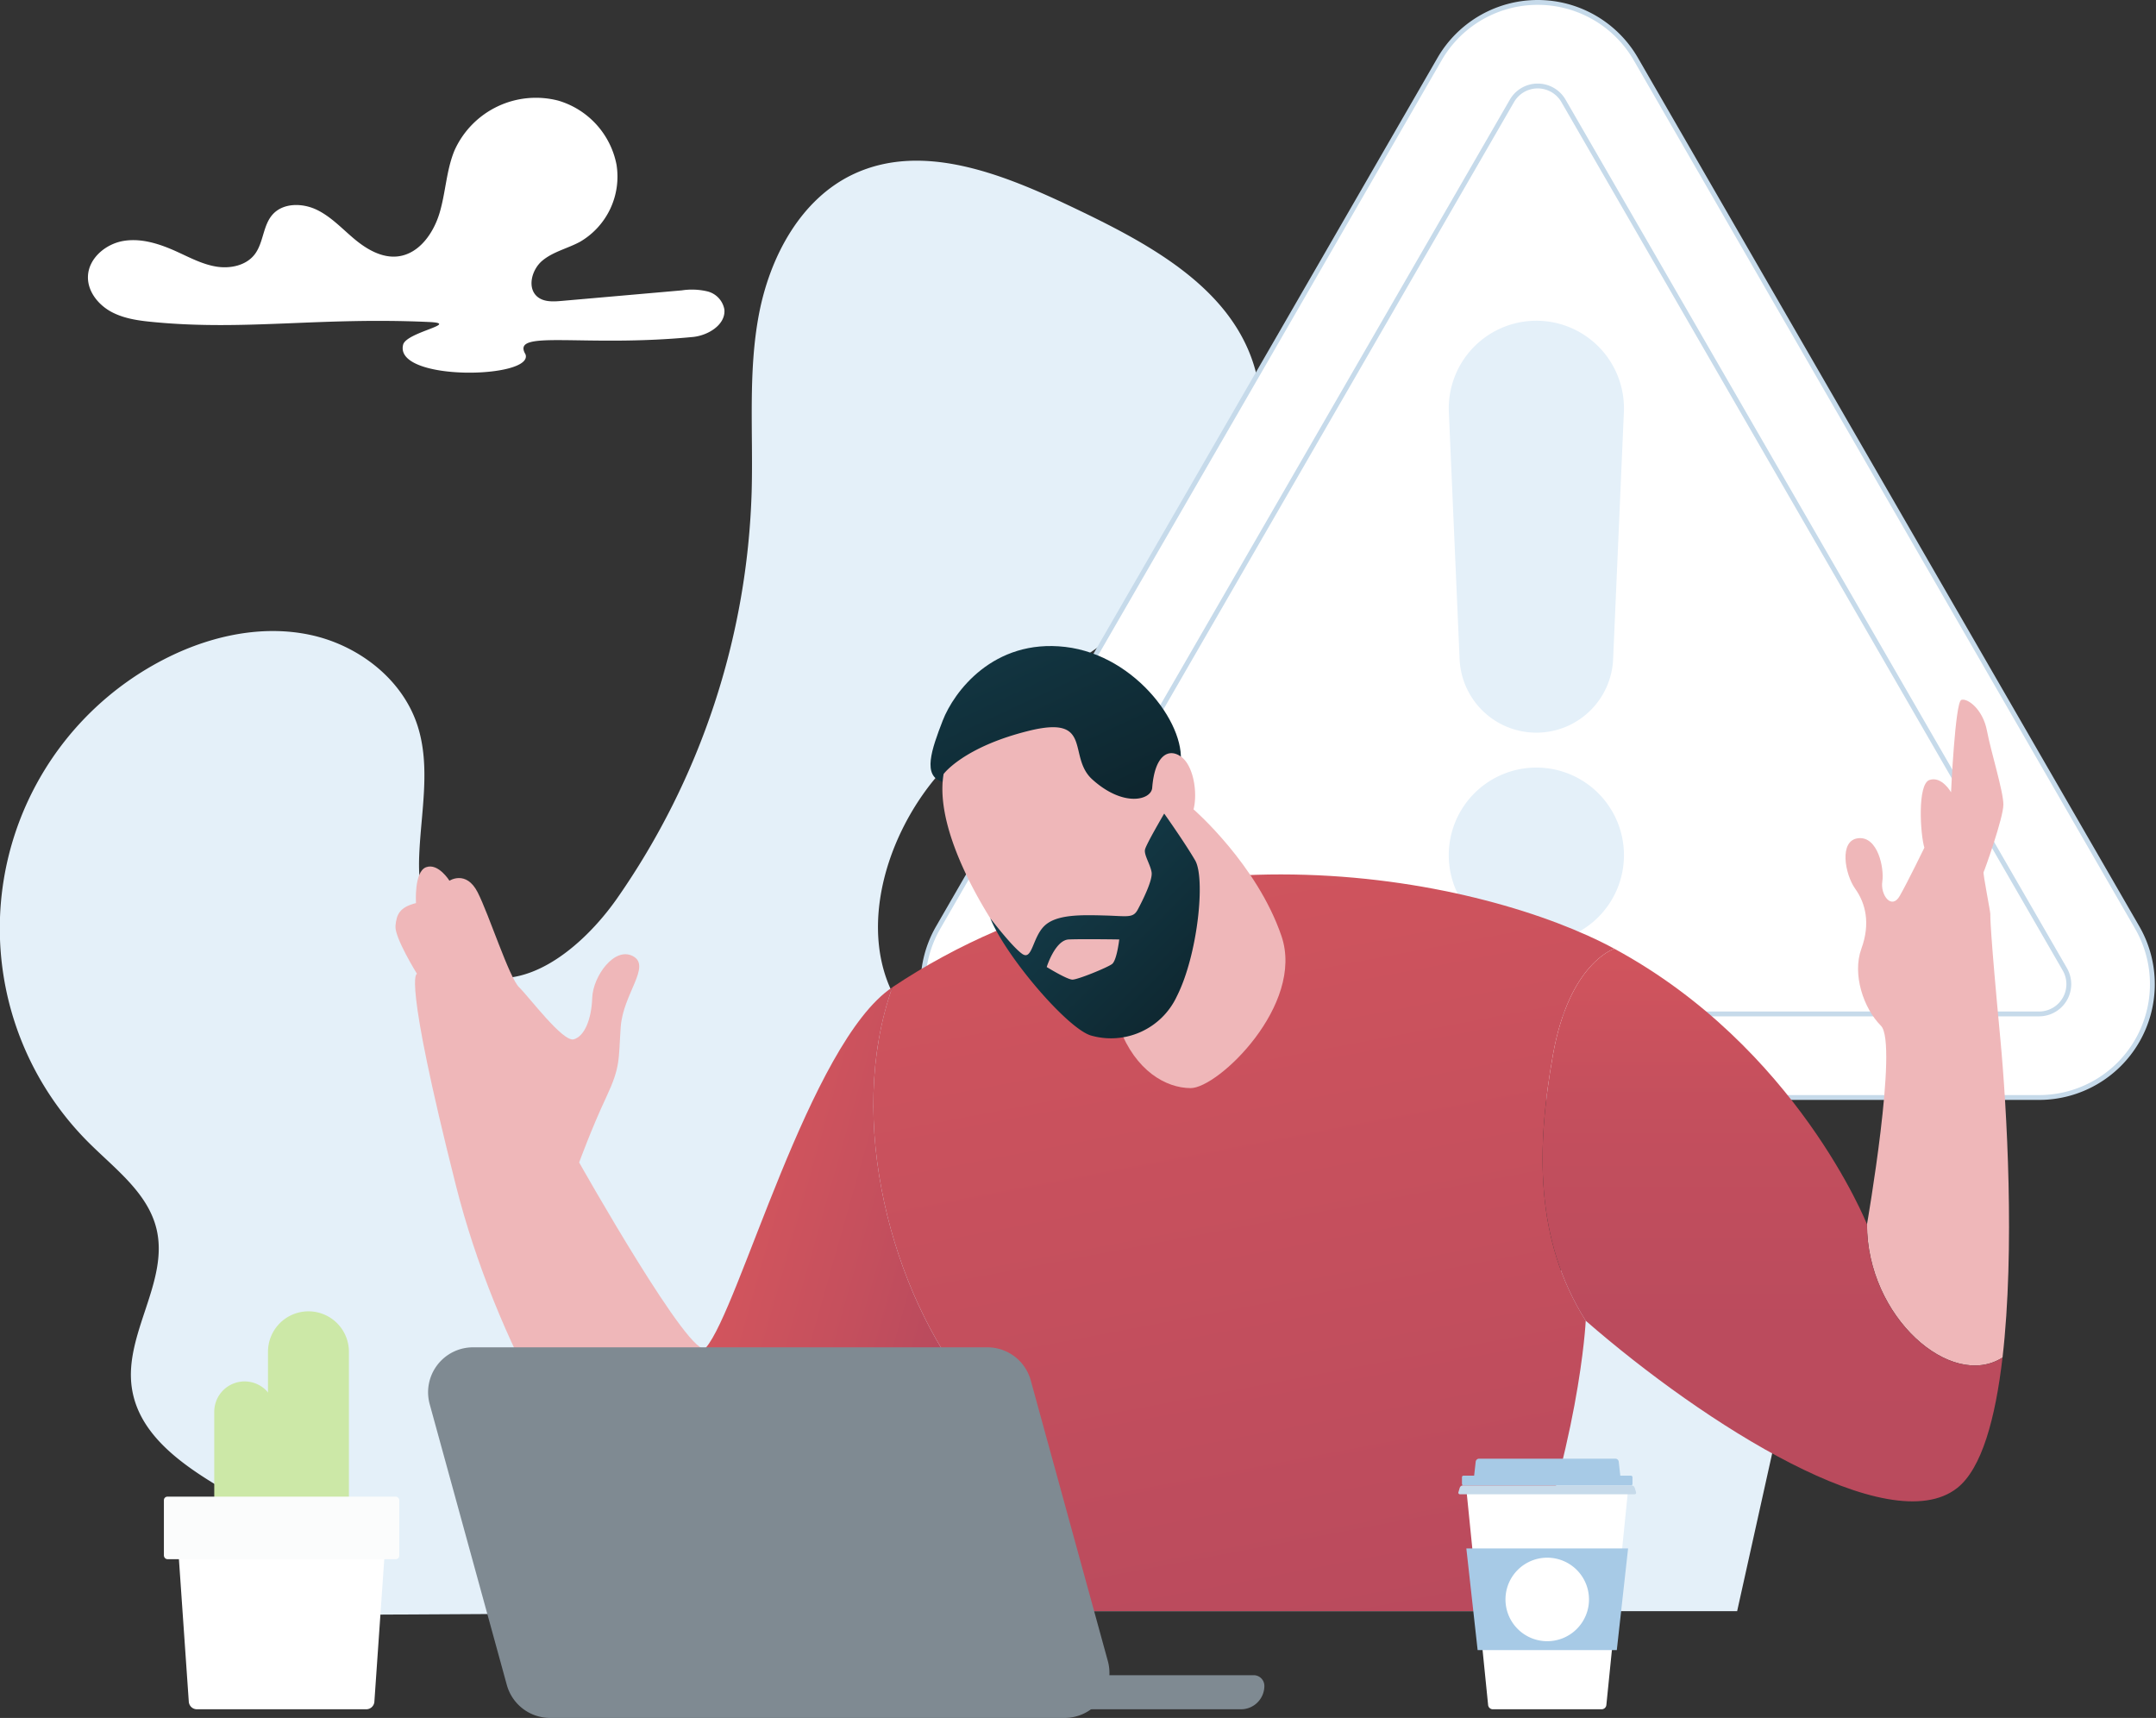 <svg xmlns="http://www.w3.org/2000/svg" xmlns:xlink="http://www.w3.org/1999/xlink" width="445.713" height="355.131" viewBox="0 0 445.713 355.131">
  <rect x="0" y="0" width="445.713" height="355.131" fill="#333333" stroke="none"/>
  <defs>
    <linearGradient id="linear-gradient" x1="0.648" y1="1.049" x2="0.277" y2="-0.99" gradientUnits="objectBoundingBox">
      <stop offset="0" stop-color="#b94a5d"/>
      <stop offset="1" stop-color="#e85f5e"/>
    </linearGradient>
    <linearGradient id="linear-gradient-2" x1="0.792" y1="1.012" x2="-0.328" y2="-0.712" gradientUnits="objectBoundingBox">
      <stop offset="0" stop-color="#0d232b"/>
      <stop offset="1" stop-color="#174656"/>
    </linearGradient>
    <linearGradient id="linear-gradient-3" x1="1.084" y1="1" x2="0.01" y2="-0.18" xlink:href="#linear-gradient-2"/>
    <linearGradient id="linear-gradient-4" x1="0.5" y1="1.169" x2="0.5" y2="-0.304" gradientUnits="objectBoundingBox">
      <stop offset="0" stop-color="#b94a5d"/>
      <stop offset="0.368" stop-color="#bb4b5d"/>
      <stop offset="0.612" stop-color="#c44f5d"/>
      <stop offset="0.818" stop-color="#d3555d"/>
      <stop offset="1" stop-color="#e85f5e"/>
    </linearGradient>
    <linearGradient id="linear-gradient-5" x1="0.828" y1="0.724" x2="-0.424" y2="0.024" gradientUnits="objectBoundingBox">
      <stop offset="0" stop-color="#b94a5d"/>
      <stop offset="0.189" stop-color="#c44f5d"/>
      <stop offset="0.697" stop-color="#de5a5d"/>
      <stop offset="1" stop-color="#e85f5e"/>
    </linearGradient>
  </defs>
  <g id="_401" data-name="401" transform="translate(0 0.5)">
    <path id="Path_1183" data-name="Path 1183" d="M361.117,168.425c3.146-.3,6.815-2.525,6.525-5.673a4.708,4.708,0,0,0-3.451-3.734,13.811,13.811,0,0,0-5.35-.228l-24.865,2.183c-1.7.149-3.573.246-4.911-.8-2.29-1.8-1.275-5.691.967-7.547s5.232-2.5,7.789-3.89a15.592,15.592,0,0,0,7.517-15.955,17.229,17.229,0,0,0-12.015-13.209,18.456,18.456,0,0,0-21.463,10.264c-1.693,4.073-1.824,8.62-3.069,12.854s-4.215,8.523-8.593,9.068c-3.284.407-6.433-1.413-8.978-3.528s-4.83-4.633-7.807-6.08-6.991-1.5-9.183.976c-2.009,2.274-1.849,5.838-3.7,8.238-1.783,2.31-5.067,2.983-7.945,2.509s-5.5-1.887-8.155-3.094c-3.449-1.566-7.239-2.828-10.978-2.215s-7.314,3.637-7.382,7.425c-.059,3.1,2.211,5.87,4.959,7.307s5.915,1.8,9,2.084c18.8,1.747,34.1-1.083,56.562-.05,6.661.305-4.7,2.07-5.363,4.692-1.923,7.667,27.091,7.05,25.3,1.987C323.374,166.755,338.235,170.636,361.117,168.425Z" transform="translate(-217.889 -99.265)" fill="#fff"/>
    <path id="Path_1184" data-name="Path 1184" d="M243.983,425.311c.633-10.858-9.669-18.875-19.092-24.308s-20.233-11.911-21.782-22.679c-1.6-11.082,7.714-21.9,5.108-32.786-1.786-7.459-8.557-12.417-13.991-17.831a62.538,62.538,0,0,1,16.536-100.427c9.041-4.446,19.463-6.661,29.31-4.538s18.918,9.054,22.066,18.624c2.841,8.645.728,18.018.382,27.111S264.6,288.1,272.756,292.14c11.134,5.515,23.529-4.746,30.66-14.919a154.984,154.984,0,0,0,27.839-84.17c.334-12.189-.773-24.514,1.485-36.5s8.663-24.037,19.734-29.15c14.411-6.652,31.13.246,45.455,7.079,15.22,7.26,31.923,16.154,37.065,32.215,5.757,17.98-5.861,37.139-20.206,49.412s-31.878,20.841-44.44,34.934-18.556,37.162-6.184,51.422c11.276,12.994,31.193,12.354,48.378,11.565s37.782,1.211,46.043,16.3c7.945,14.513-.542,32.524-10.858,45.459a163.391,163.391,0,0,1-64.707,48.748Z" transform="translate(-175.862 -91.982)" fill="#e4f0f9"/>
    <path id="Path_1185" data-name="Path 1185" d="M252.848,121.941,356.49,301.457A23.429,23.429,0,0,1,336.2,336.6H128.912a23.43,23.43,0,0,1-20.29-35.144L212.266,121.941A23.43,23.43,0,0,1,252.848,121.941Z" transform="translate(85.335 -110.226)" fill="#fff" stroke="#c6daea" stroke-width="1"/>
    <path id="Path_1186" data-name="Path 1186" d="M326.568,309.69a6.153,6.153,0,0,0,5.327-9.231L228.253,120.946a6.153,6.153,0,0,0-10.657,0L113.952,300.46a6.153,6.153,0,0,0,5.327,9.231Z" transform="translate(94.968 -100.593)" fill="#fff" stroke="#c6daea" stroke-width="1"/>
    <path id="Path_1187" data-name="Path 1187" d="M171.906,224.493h0a15.887,15.887,0,0,0,15.871-15.2L190,158.233a18.106,18.106,0,0,0-18.091-18.893h0a18.107,18.107,0,0,0-18.091,18.893l2.222,51.064A15.887,15.887,0,0,0,171.906,224.493Zm0,7.217A18.108,18.108,0,1,1,153.8,249.818,18.108,18.108,0,0,1,171.906,231.709Z" transform="translate(145.706 -73.536)" fill="#e4f0f9"/>
    <path id="Path_1190" data-name="Path 1190" d="M152.165,226.192H296.641L281,296.642H136.524Z" transform="translate(78.122 35.914)" fill="#e4f0f9"/>
    <path id="Path_1193" data-name="Path 1193" d="M158.6,213.3c55.477-37,122.713-22.322,149.257-7.965,0,0-9.31,2.87-12.7,21.96s-3.817,38.181,6.787,54.941c0,0-1.273,26.517-14.847,60.033H195.069s-4.279-25.879-20.4-45.819S148.789,240.877,158.6,213.3Z" transform="translate(25.88 -9.717)" fill="url(#linear-gradient)"/>
    <path id="Path_1196" data-name="Path 1196" d="M196.836,197.151c-4.272-1.11-2.3-6.686,0-12.634s10.474-16.976,25.344-15.243,25.653,16.979,23.669,24.907-4.584,11.4-14,13.012S196.836,197.151,196.836,197.151Z" transform="translate(-1.952 -36.044)" fill="url(#linear-gradient-2)"/>
    <path id="Path_1197" data-name="Path 1197" d="M200.7,184.03s13.136,11.4,18.174,26.2c4.832,14.2-13.093,31.444-18.794,31.421-5.094-.023-11.371-3.546-14.746-12.517s9.294-44.239,9.294-44.239Z" transform="translate(46.051 -17.218)" fill="#efb7b9"/>
    <path id="Path_1198" data-name="Path 1198" d="M236.391,189.04c.518-6.672,3.347-8.3,5.949-6.444s3.469,7.434,2.6,10.9-2.6,4.71-4.832,2.85c0,0-2.355,4.835-2.477,6.568s2.6,10.162-2.479,18.464a21.063,21.063,0,0,1-15.118,10.162c-2.726.495-8.921-4.462-12.268-8.55s-16.728-23.669-14.5-36.8c0,0,4.089-5.578,17.6-8.923s7.895,5.3,13.136,10.037C230.444,193.128,236.194,191.585,236.391,189.04Z" transform="translate(1.806 -26.687)" fill="#efb7b9"/>
    <path id="Path_1199" data-name="Path 1199" d="M199.192,213.41c2.107,1.487,2.107-3.341,4.586-5.759s7.558-2.294,12.39-2.17,5.949.619,6.939-1.241,3.1-6.071,2.85-7.682-1.609-3.594-1.363-4.708,3.967-7.436,3.967-7.436,4.245,5.976,6.4,9.68.542,19.564-3.795,28.115a15.014,15.014,0,0,1-17.844,8.055c-4.957-1.611-17.526-16.355-20.719-24.225C192.6,206.039,197.085,211.925,199.192,213.41Zm10.408,5.33c1.117,0,7.187-2.479,8.18-3.221s1.487-5.081,1.487-5.081-7.608-.124-10.433,0-4.561,5.7-4.561,5.7S208.486,218.74,209.6,218.74Z" transform="translate(12.116 -16.734)" fill="url(#linear-gradient-3)"/>
    <path id="Path_1200" data-name="Path 1200" d="M123.018,282.448s6.507-37.418,2.886-41.038-5.967-10.652-4.048-15.928.852-9.425-1.279-12.406-3.408-10.013.64-10.44,5.391,6.2,4.966,8.957,1.91,5.94,3.605,2.97,5.092-9.97,5.092-9.97c-.848-2.757-1.485-13.152,1.06-14s4.455,2.545,4.455,2.545.85-18.667,2.122-19.092,4.455,1.91,5.3,6.365,3.395,12.515,3.395,15.272-3.915,13.672-4.086,13.959,1.379,8.04,1.379,8.614-.05,3.307,2.07,25.757c1.354,14.325,3.044,43.708.461,65.975C140.415,316.769,123.018,301.64,123.018,282.448Z" transform="translate(262.949 -29.86)" fill="#efb7b9"/>
    <path id="Path_1201" data-name="Path 1201" d="M239.69,211.459s-4.667-7.515-4.455-9.909.848-3.878,4.242-4.728c0,0-.434-6.5,2.093-7.42s4.823,2.794,4.823,2.794,3.447-2.258,5.82,2.375,6.514,17.641,8.582,19.65,9.068,11.4,11.3,10.761,3.659-4.136,3.817-8.591,4.613-10.659,8.433-8.591-2.068,7.8-2.547,14.637,0,8.141-3.022,14.571-5.569,13.43-5.569,13.43,23.389,41.522,26.191,38.3c10.187,9.28,6.787,41.54-9.775,43.995-15.593-13.952-33.731-45.249-41.87-77.439C236.508,210.821,239.69,211.459,239.69,211.459Z" transform="translate(-153.477 -10.634)" fill="#efb7b9"/>
    <path id="Path_1202" data-name="Path 1202" d="M121.311,218.737c3.395-19.09,12.7-21.96,12.7-21.96,37.716,20.405,52.224,56.966,52.224,56.966,0,19.191,17.4,34.321,28.02,27.54-1.467,12.63-4.3,22.979-9.371,26.973-14,11.03-52.184-13.152-76.79-34.579C117.493,256.918,117.916,237.829,121.311,218.737Z" transform="translate(199.727 -1.155)" fill="url(#linear-gradient-4)"/>
    <path id="Path_1203" data-name="Path 1203" d="M223.24,274.815c6.878-7.92,21.456-63.1,38.566-74.514-9.816,27.572-.056,63.209,16.063,83.15.106.129.206.264.312.4-10.2,19.691-32.956,40.207-48.676,42.453-4.511.644-10.092-2.165-16.041-7.49C230.028,316.355,233.427,284.1,223.24,274.815Z" transform="translate(-77.321 3.286)" fill="url(#linear-gradient-5)"/>
    <path id="Path_1204" data-name="Path 1204" d="M188.893,270.265h46.614a4.838,4.838,0,0,0,4.839-4.839h0a2.206,2.206,0,0,0-2.206-2.206H188.893a2.206,2.206,0,0,0-2.206,2.206v2.633A2.206,2.206,0,0,0,188.893,270.265Z" transform="translate(21.038 82.576)" fill="#7f8a92"/>
    <path id="Path_1205" data-name="Path 1205" d="M226.094,309.846H332.425a9.294,9.294,0,0,0,8.962-11.758l-15.939-58.024a9.3,9.3,0,0,0-8.962-6.833H210.153a9.294,9.294,0,0,0-8.962,11.755l15.941,58.026A9.293,9.293,0,0,0,226.094,309.846Z" transform="translate(-112.36 44.786)" fill="#7f8a92"/>
    <path id="Path_1210" data-name="Path 1210" d="M153.418,246.214l4.5,44.591a.989.989,0,0,0,.985.891h22.478a.989.989,0,0,0,.985-.891l4.5-44.591Z" transform="translate(149.721 61.146)" fill="#fff"/>
    <rect id="Rectangle_561" data-name="Rectangle 561" width="35.254" height="2.021" rx="0.306" transform="translate(302.232 304.548)" fill="#a7cae6"/>
    <path id="Path_1208" data-name="Path 1208" d="M152.7,246.832l.271-.911a.7.7,0,0,1,.671-.5h34.837a.7.7,0,0,1,.671.5l.271.911a.324.324,0,0,1-.312.418h-36.1A.326.326,0,0,1,152.7,246.832Z" transform="translate(148.8 61.147)" fill="#c6daea"/>
    <path id="Path_1209" data-name="Path 1209" d="M154.081,247.042h30.443l-.439-3.888a.7.7,0,0,0-.7-.622H155.216a.7.7,0,0,0-.7.622Z" transform="translate(150.557 58.507)" fill="#a7cae6"/>
    <path id="Path_1211" data-name="Path 1211" d="M153.418,251.626l2.333,21.017h28.772l2.333-21.017Z" transform="translate(149.722 67.966)" fill="#a7cae6"/>
    <path id="Path_1212" data-name="Path 1212" d="M157,261.106a8.633,8.633,0,1,0,8.634-8.634A8.633,8.633,0,0,0,157,261.106Z" transform="translate(154.23 69.032)" fill="#fff"/>
    <path id="Path_1213" data-name="Path 1213" d="M271.208,288.889h35a1.685,1.685,0,0,0,1.682-1.569l2.572-37.076a1.686,1.686,0,0,0-1.684-1.8H268.636a1.686,1.686,0,0,0-1.682,1.8l2.57,37.076A1.687,1.687,0,0,0,271.208,288.889Z" transform="translate(-230.494 63.952)" fill="#fff"/>
    <path id="Path_1214" data-name="Path 1214" d="M270.419,268.8h16.73V237.863a8.365,8.365,0,0,0-8.365-8.365h0a8.365,8.365,0,0,0-8.365,8.365Z" transform="translate(-215.016 41.08)" fill="#cce8a7"/>
    <path id="Path_1215" data-name="Path 1215" d="M277.183,260.726h12.551V242.183a6.275,6.275,0,0,0-6.277-6.274h0a6.275,6.275,0,0,0-6.274,6.274Z" transform="translate(-232.889 49.159)" fill="#cce8a7"/>
    <rect id="Rectangle_562" data-name="Rectangle 562" width="48.664" height="12.927" rx="0.725" transform="translate(33.882 308.885)" fill="#fbfcfc"/>
  </g>
</svg>

